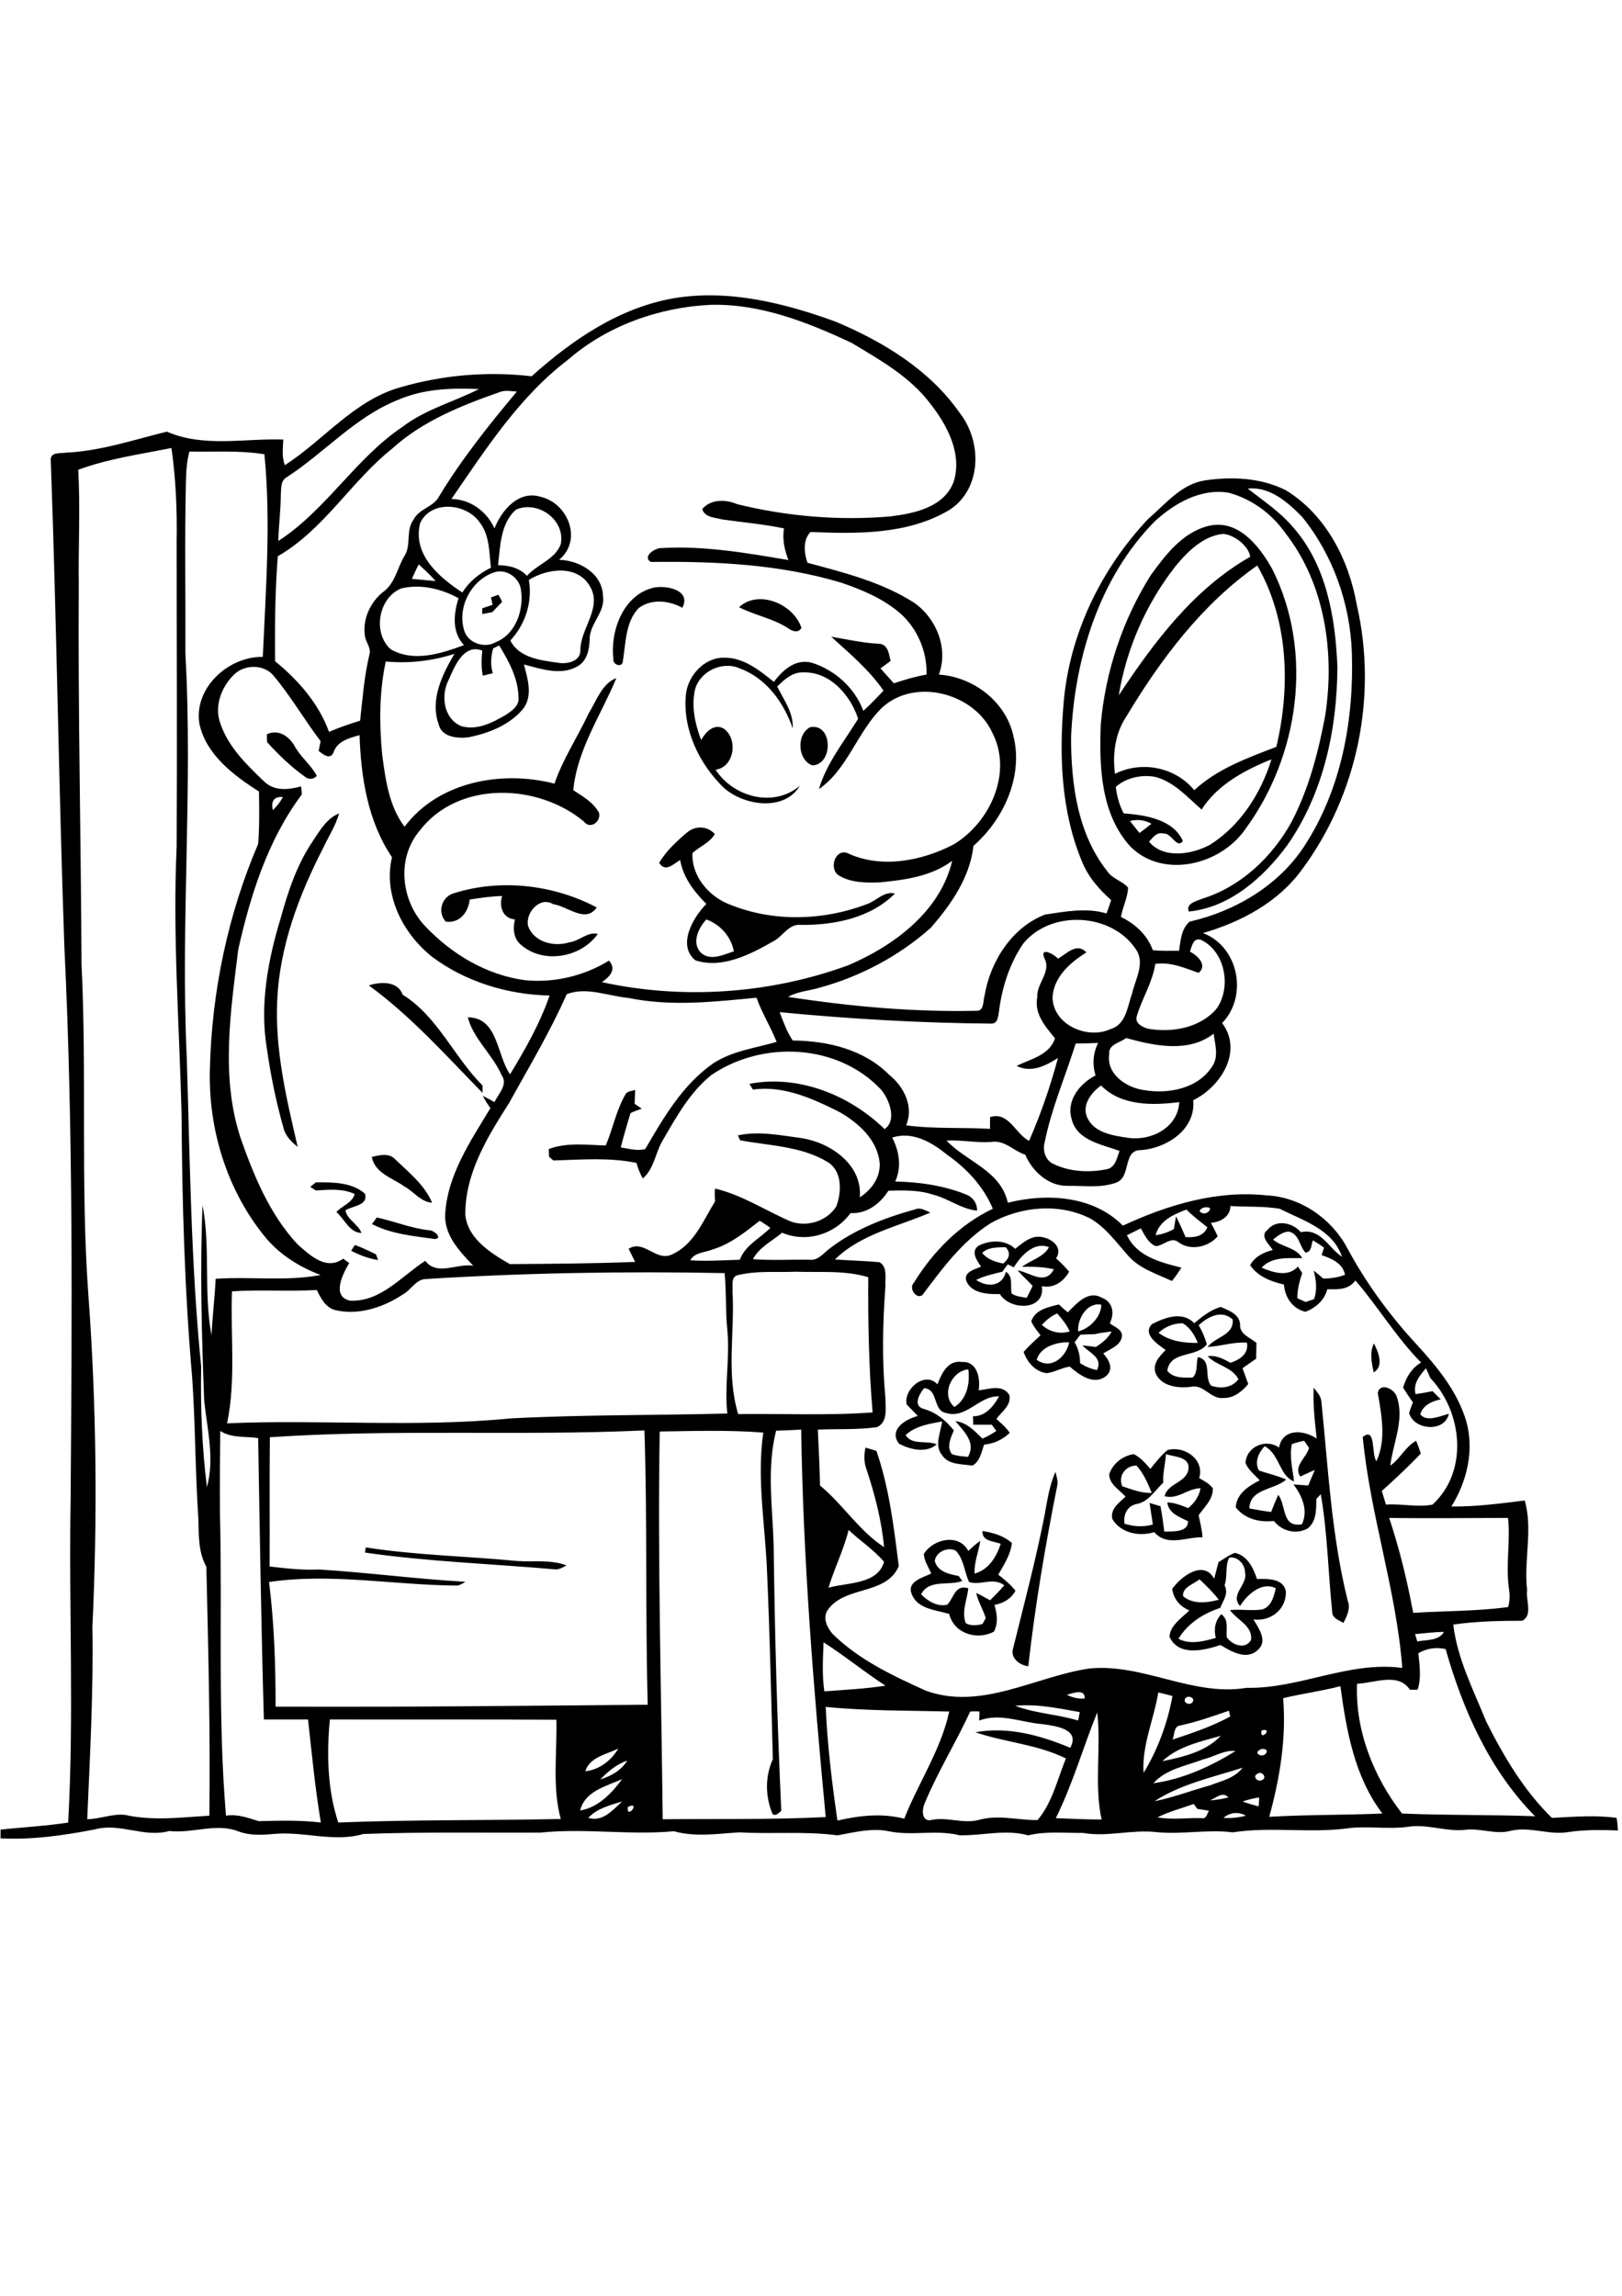 <?xml version="1.0" encoding="utf-8"?>
<!-- Generator: Adobe Illustrator 21.0.2, SVG Export Plug-In . SVG Version: 6.00 Build 0)  -->
<svg version="1.2" baseProfile="tiny" id="Layer_1" xmlns="http://www.w3.org/2000/svg" xmlns:xlink="http://www.w3.org/1999/xlink"
	 x="0px" y="0px" viewBox="0 0 595 842" overflow="scroll" xml:space="preserve">
<path d="M434,585.4c3.6,3.1,8.9,2.4,13.1,1.3c-2.1-2.7-4.6-5.2-7.1-7.5C437.9,581,433.6,582.1,434,585.4 M450.9,571.3
	c-1.6,3.1-0.5,6.8-1.7,10.1c1.6,3-0.5,5.6-1.6,8.3c-6.2,2-11.9,5.7-15.3,11.3c4.2,2.3,9.4,0.9,13.7-0.3c-0.8-3.1-0.3-6.3,2-8.7
	c2.9,2.1,1.7,5.4,2,8.4c1.9,2.9,6.8,4.7,8.9,1.1c0.8-5.2-5.1-7.3-7.7-11c3.9-0.4,7.7,0.3,11.6-0.2c3.5-0.8,4.5-4.8,5.2-7.8
	c-5-2.6-10.5,2.2-13.1,6.5c-3.9-4.3,3-7.8,1.8-12.4C456.7,573.7,453.9,570.6,450.9,571.3 M447,572.9c2-1.2,3.8-2.6,6-3.4
	c4.6,1,6.8,5.6,8.1,9.6c3.8-0.1,9.8-0.3,10.6,4.6c0.2,6.5-5.6,11.1-11.9,10.2c1.9,3.2,5.3,7.9,1.7,11.1c-4.1,4.1-9.8,0.7-13.8-1.7
	c-6.1,2-15.3,4.3-18.7-3c0.2-4.2,4.5-6.9,7.3-9.7c-3.5-1.4-5.8-4.2-6.3-7.9c3.3-4.6,11.5-10.8,15.4-3.7
	C445.9,577.1,446.4,575,447,572.9 M134.2,567.5c18.4,2.9,37.1,3.2,55.7,5c6,0.4,12.1-0.6,17.9,1.6c-1.5,0.8-3,1.8-4.8,1.4
	c-23.1-2-46.2-2.8-69.1-6.1C133.9,568.9,134.1,568,134.2,567.5 M342.9,572.5c1.1,4,5.3,4.8,8.8,5.5c0.3,0.5,1,1.4,1.3,1.8
	c-4.9,1.9-12.2-0.8-15.1,4.9c2.4,2.5,6,4.7,9.6,3.8c2.5-2.6,2.8-7.5,7.7-6c-0.4,4.2-2.6,8.6-0.9,12.8c1.9,1.1,4.1,0.8,6.1,0.3
	c0.3-0.5,0.9-1.6,1.2-2.2c-1-3.2-2.8-6-3.5-9.2c1.7,0.8,3.4,1.8,5.1,2.7c1.8-1.8,3.6-3.6,5.2-5.5c-4.1-3.1-8.8,0.2-12.9-1.2
	c-1.8-3.8-1.9-8.4-4.9-11.5C347.7,567.2,343.3,569.1,342.9,572.5 M360.4,561.5c3.9,0.6,7.8,1.7,10.8,4.4c-0.5,4.3-2.9,7.9-5,11.6
	c2.3,1.8,4.5,3.6,6.3,5.9c-1.6,3-4.5,4.6-7.7,5.2c1,3.3,1.4,6.7-0.2,9.8c-6.2,3.3-14.7,0.7-16.4-6.5c-5.1-1.5-12-1.8-13.9-7.7
	c-1.4-4.3,4.4-5.7,7.3-7.1c-1-2.4-2.6-4.6-2.7-7.2c3.4-5.5,12.8-7.7,16.3-1.1c1.4-1.3,2.8-2.6,4.4-3.7c-0.6,4-2.3,7.9-2.1,12
	c5.2-1.4,8-6.1,9.6-10.9C364.5,565.1,360.2,565.4,360.4,561.5 M387.2,539.8c0.3,1.5,0.9,3.1,0.7,4.7c-4.4,22-8.2,44.3-10.7,66.6
	c-3.3-0.4-6.8-3.2-5.5-6.8c4-16.2,8.3-32.3,11.5-48.7C384.2,550.3,384.9,544.8,387.2,539.8 M411.7,545.1c3.5,1.1,7,2.6,10.8,2.4
	c-1.5-3.6-3-7.2-5.6-10C412.9,537.4,410,541.4,411.7,545.1 M427.7,533.3c-0.2,3.5-1.2,6.9-1,10.5c-3.1,2.8-5.3,7-9.8,7.8
	c-3.4,0.7-4.9,3.9-4.4,7.2c3.4,1.1,7,1.3,10.4,0.3c-0.4-2.6-0.8-5.3-1.2-7.9c1.3,0.4,2.7,0.8,4,1.2c0.6,3.1,1,6.2,1.4,9.3
	c3-0.1,8.8,0.4,8.7-3.8c-3.1-1.6-7.1-2.8-7.6-6.9c2.7,0.1,5.2,1.1,7.7,2.1c2.2-1.9,4-4.3,4.5-7.3c-4.7,0-8.4,4.3-13.2,2.9
	c1.2-4.9,8.3-4.9,8.8-10.2C436.3,534.2,430.7,534.3,427.7,533.3 M428.3,531.8c6.1-1.7,13.7,3.4,11.6,10.3c1.8,1,3.7,2,5,3.7
	c0.2,4-3.1,6.9-5.2,9.9c0.5,2.7,1.3,5.4,1.4,8.1c-6-0.2-12.9,3.6-17.7-1.9c-5.4,1.7-12.2,0.4-15.3-4.7c-1.1-3.6,2.5-6.2,4.8-8.3
	c-2.2-2.5-6.1-4.6-6-8.3c1.4-3.9,4.9-6.7,9-7.3c2.5,1.2,4.3,3.4,6.1,5.4C423.9,536.3,425.9,533.8,428.3,531.8 M473.9,529.6
	c-1,4.6,0.3,9.2,0.8,13.7c-5.4-2-5.3-10.1-10.8-12.9c-2.2,2.4-3.8,5.7-2.1,8.9c3.3,1.1,6.8,1.9,10,3.3c-4.2,3.9-13.3,3.2-13.5,10.6
	c2.7,0.5,5.3,1,8,1.3c0.8-2.1,1.7-4.3,2.6-6.3c3,3.9,1.2,12.2,8.7,10.8c2.4-5.2,0-10.4-3.1-14.6c1.8,0.1,3.6,0.3,5.4,0.4
	c0.8-1.9,1.6-3.8,2.4-5.7c-1.8,0.8-3.6,1.6-5.3,2.4c-2.7-3.8,2.3-6.9,3.2-10.5c-0.4-0.6-1.3-1.9-1.8-2.6
	C476.9,528.7,475.4,529.1,473.9,529.6 M481.9,508.9c1.1,1.5,2.5,2.9,2.8,4.8c2.5,24.5,3.7,49.4,9.7,73.4c1.1,2.8-0.3,5.6-1.6,8.1
	c-1.6-1-4.1-1.7-4.1-4c-1.5-14.4-1.7-28.9-4.2-43.2c-0.4,0.4-1.2,1.3-1.6,1.7c-0.1,3.8,0.1,8.4-3.3,10.9c-4.3,2.3-9.4,0.9-12.3-2.8
	c-5.2,0.6-10.7-0.7-14-5c0.3-5,4.7-7.8,8.8-9.9c-1.8-2-4.1-3.7-5.2-6.3c0.2-6,7.5-9.2,12.3-5.7c1.3-7.1,9-6.6,13.8-3.3
	C482.3,521.2,481.6,515.1,481.9,508.9 M339,509.1c-1.8,2.1-4.2,6.5-0.2,7.6c4.7,1.3,8.2,4.3,11.1,7.9c-1.1,2.6-2.8,6.1-0.7,8.7
	c1.9,0.7,3.9,0.8,5.9,1c3-5.3-1.5-9.3-4.6-13.1c4.2,0.5,7,3.6,9.9,6.4c1.8-0.7,3.5-1.8,5.1-2.8c-0.4-0.6-1.3-1.7-1.7-2.3
	c-2.3,0-4.6,0-6.8,0c0-1,0-2.1-0.1-3.1c4.6,0.1,7.6-3.7,9.6-7.3c-7.4-0.3-11.9,8.4-19.5,6.1C342.1,517.3,344.3,509.5,339,509.1
	 M350.1,516c4.6-2.8,5.8-8.8,5.1-13.8C349,502.8,345,511.6,350.1,516 M343.9,507.7c1.5-4,3.8-9,9-8.2c5.6-0.3,6.8,6,6.1,10.4
	c3.7-0.4,8.9-2.4,11.3,1.8c0.7,3.8-2.9,6-4.8,8.7c1.8,1.6,3.6,3.1,4.9,5.1c-2.6,2.5-5.9,4-9.4,4.3c-1,2.8-1.5,6.2-4.3,7.7
	c-3.8-0.6-8.7-0.2-11.1-3.8c-3-3.6-0.5-8.4,0-12.4c-4.7,0.9-9.7,1.6-13.4,5c2.4,3.9,7.7,1.8,11.4,3.4c-3.8,3.4-9.7,1.9-13.8-0.2
	c-4-5.2,2.5-9.1,6.9-10.2c-1.4-1.4-2.7-2.8-4.1-4.2C331.3,509.5,339.3,502.7,343.9,507.7 M504,492.7c1.6,3.1,3.8,8.4-0.1,10.6
	C503.2,499.8,502.3,496.1,504,492.7 M425,488.8c4.1,3.1,9.4,3.8,14.4,3.7c-1.2-2.8-2.8-5.7-5.6-7.2
	C430.5,485.3,427.3,486.6,425,488.8 M439.7,486c1.3,2.2,2.3,4.5,3,7c-3.8,5.1-13.4,2.2-14.5,9.7c2.1,2.8,6.1,2.6,9.3,2.5
	c2-1.9,1.2-5,1.9-7.5c5.4,1.1,2.1,7.4,4.9,10.5c3.5,1.2,7.7,0.8,10-2.4c-2.4-4.5-7.9-4.9-11.3-8.4c3.1-0.5,5.8,1,8.4,2.4
	c3.3-1.1,6.8-3.3,6-7.4c-4.9-0.3-9.5,1.3-14.4,1.6c2.8-3.8,9.7-4.2,9.2-10.1C448,480.2,443.2,482.9,439.7,486 M438.1,485.3
	c2.9-2.5,6-4.9,9.7-6c2.9,1.3,6.8,2.6,7.1,6.3c-0.3,3.8,3.7,4.9,6,6.9c0,1.9-0.1,3.8-0.1,5.8c-1.7,1.2-3.4,2.3-5,3.5
	c0.7,1.9,1.4,3.8,2.1,5.8c-2.3,2.7-5.3,5.2-9.1,5.1c-4.6,0.6-7.3-5.2-11.9-4.1c-4.7,0.6-10.9-0.1-13-5c-1.2-3.6,1.5-6.2,3.7-8.5
	c-2.8-2-8.7-5.8-5-9.5C427.5,483.1,433.8,480.8,438.1,485.3 M390.3,492.3c-4,0.4-8.8,2.1-10,6.4c5.3,3.8,10.8-1,11.9-6.4
	C391.7,492.3,390.8,492.3,390.3,492.3 M401.6,489.3c-1.8,0-3.6,0.1-5.3,0.2c-0.7,0.9-1.4,1.9-2.1,2.8c1.4,2.3,2,4.9,2,7.6
	c1.9,1.3,4,2.1,6.2,2.6c2.3-4.7-2.9-6.3-5.3-9.1c1.6,0.2,3.3,0.4,4.9,0.6c2.3-1.5,4.5-3.2,5.8-5.7
	C405.7,488.6,403.6,488.8,401.6,489.3 M382.2,485.9c2.8,2.6,6.6,3.5,10.2,2.4c-1.1-2.5-2.8-4.6-4.6-6.6
	C385.7,482.6,383.8,484.1,382.2,485.9 M395.5,488.3c4.3-1.1,8.4-5.3,8.5-9.8C398.8,477.4,395.1,483.8,395.5,488.3 M391.7,481.3
	c3.3-3.3,7.5-8.3,12.6-5.3c4,1.5,4.6,5.8,2.8,9.3c1.6,1.3,4.3,2.1,4.5,4.4c-0.2,3.8-4.3,4.9-6.9,6.7c2.1,2.2,4,5.7,1.1,8.2
	c-4.5,3.7-9.9-0.4-13.4-3.4c-2.9,0.4-5.6,2.1-8.5,2.4c-4.2-0.6-7.1-4-8.4-7.8c1.9-2.2,4.1-4.1,6.2-6.1c-1.2-1.6-2.6-3.2-3.4-5.1
	c1.4-4.3,6.2-5.2,10.1-6.2C389.5,479.4,390.6,480.4,391.7,481.3 M130.2,456.6c2.6,0.9,5.2,2.2,7.7,3.4c0.2,0.5,0.6,1.6,0.8,2.1
	c-3.5-0.5-6.8-1.8-9.9-3.4C129.2,458.2,129.8,457.1,130.2,456.6 M360.3,459.5c1.9,2.4,4.8,3.3,7.7,3.9c2.1-1.7,3-3.8,0.9-6
	C365.9,457.5,362.6,457.3,360.3,459.5 M371.9,464.8c-0.5-0.3-1.6-0.8-2.2-1.1c-0.7,0.9-1.4,1.8-2,2.7c-3.3,0.8-6.6,1.5-9.6,3
	c4,2.8,9.6,2.5,10.9-3c2.8,1.8,1.5,5.3,2.1,8c1.6,1.1,3.6,1.2,5.5,1.6c0.8-1.5,1.5-2.9,2.2-4.4c-1.8-2-3.8-3.7-5.5-5.7
	c4.7,0.8,10,5.7,13.3-0.4c-3.8-0.9-7.8-1-11.7-0.9c3.2-2.5,7.8-3.4,9.9-7.2C379.4,455.2,374.5,460.5,371.9,464.8 M372.4,458
	c2.3-1.8,4.6-3.9,7.6-4.4c4.2-0.5,10.5,3.1,7.4,7.9c1.7,1.5,3.3,3.1,4.8,4.9c-2.1,3.6-5.6,6.2-10,5.3c1.3,9.1-11.7,9-15.4,2.9
	c-4.4,0.1-10.6-0.2-12.4-5c-0.8-3.3,3.3-4,5.5-5.1c-1.6-2.2-4-5.7-0.8-7.7C363.3,454.7,368.9,454.6,372.4,458 M138.2,446.5
	c6.5,1.4,12.7,4,19.3,4.7c1.6-0.1,5.1,3,2,3.2c-7.8-1.1-16-1.8-23.1-5.5C137,448.3,137.8,447.1,138.2,446.5 M113.8,435.3
	c0.7-0.6,1.4-1.1,2.1-1.7c6.1,0,13.1-0.1,18,4.2c1.2,4.4-4.6,4.4-7.2,6.1c0.7,3.5,4.7,5,5.9,8.3c-4.5-0.2-6.2-5.1-9.2-7.7
	c2.1-2.3,5.9-3.4,6.7-6.6c-4.4-2.1-9.5-1.6-14.2-1.3C115.4,436.3,114.3,435.6,113.8,435.3 M136.4,424.3c2.9-0.7,6.4-1.6,8.7,1
	c5,4.8,10.7,9.3,13.4,15.8c-4.2-0.3-6.7-4.1-10.2-6C144,432,137.5,430.3,136.4,424.3 M135.3,361.4c4.2-1.4,10.6-1.7,12.4,3.4
	c12.7,7.8,18.9,22.9,29.3,33.3c0,0.7,0,2,0,2.7C163.6,387.1,150.8,372.7,135.3,361.4 M166.8,327.5c17.1-5.3,36.4-3,52.1,5.3
	c-4.1,6-10.7-0.5-16-1.2c-4.8-3-10.2,3.1-9.2,7.9c2,6,9.5,7.9,15.1,6.1c3.7-0.4,6.7-4,10.5-3.1c-6.1,8.7-20,11.2-28.2,4
	c-2.8-2.3-3-6.1-2.2-9.3c-4.5-0.4-5.9-4.7-4.7-8.6c-4,0.1-8,0.7-11.9,1.3c-0.5,4.7-3.7,8.8-8.8,8.1
	C160.2,334.3,162.2,328.6,166.8,327.5 M259.1,337.2c-2.9,3.2-5.5,8.5-2,12.2c3.5,3.2,8.3,0.7,12.1-0.5
	C268.2,343.5,264.2,339,259.1,337.2 M252.3,305.1c3-2.4,7.4-2.1,9.9,0.8c-1.9,3.3-5.6,4.5-8.2,7c-0.3,8.8,6.4,16.3,14.4,19.1
	c15.8,6.2,33.8,5.6,49.6-0.4c3.5-1.2,6.3-4.9,10.3-3.9c-9,9-22.2,11.6-34.5,11.5c-4.5-0.5-6.6,4.2-10.1,6c-8.4,4.8-18.8,10.2-28.6,7
	c-6.8-5.5-0.9-15.7,4-20.7c-4.5-4.5-8.5-9.7-9.6-16.1c-2.5,1.5-5.5,4.7-7.7,1C244.4,312.1,248.3,308.4,252.3,305.1 M114.8,308.4
	c2.6-3.9,5.1-8.3,9.6-10.1c-1.3,4.6-3.9,8.5-5.9,12.8c-8.9,17.3-15.9,36-16.8,55.6c-0.9,18.3,3.4,36.3,7.5,53.9
	c-2.3-1.8-4.5-4-5.2-6.9c-2.7-9.5-4.7-19.3-6.1-29.1c-2.7-16.1,0.4-32.6,5.1-48C105.7,326.8,109,316.9,114.8,308.4 M97.9,269.3
	c4.1-2,8,0.6,10.1,4.2c2.2,4.1,6,6.9,8.2,11c-1.1,1.4-3.1,1.5-4.4,0.3c-5.1-3.6-9.6-8-13.8-12.6C97.9,271.5,97.9,270,97.9,269.3
	 M297.2,266.7c8.3-1.6,8.6,13.7,0.8,14C292.5,278.7,292.1,269.3,297.2,266.7 M271.1,222.7c7.2-6.7,20.1-1.1,22.9,7.6
	c-1.2,2-3.4,1.2-4.9,0.1C283.6,226.8,277,225.7,271.1,222.7 M180.1,219.1c0.7-0.2,2-0.7,2.7-1c0.4,0.6,1.1,1.9,1.4,2.6
	c-1.2,1.3-2.4,2.5-3.6,3.8c-1.2,0.2-2.5,0.5-3.7,0.7c0-0.5,0-1.6,0-2.1c1.3-0.4,2.5-0.9,3.8-1.3C180.5,220.9,180.3,220,180.1,219.1
	 M225,241.6c-1.2-10.3,3.7-23.6,14.9-26.1c4.6-0.9,13.8,0.9,10.4,7.4c-4.9-2.7-11.3-3.4-16,0.1c-4.9,5.1-4.7,12.7-5.8,19.3
	C228.5,245.1,224.6,243.9,225,241.6 M414.5,301.1c1.2,1.5,2.3,2.9,3.5,4.4c1.5-1.1,2.9-2.2,4.4-3.4
	C419.9,300.7,417.2,300.4,414.5,301.1 M440.8,296.9c-5.2-4.5-10.1-10.2-17.1-12c-4.9-0.9-10.6,0.3-14.4,3.7c0.4,3.3,1.3,6.7,2.9,9.7
	c7.8,0.6,18.1,2.1,21.7,10.1c-2.1,3.2-4.2-3.1-7.1-2.7c-2.5-0.7-3.9,1.5-5.3,3c5.4,6.4,15.7,4.7,22.4,1.1
	c11.1-7,18.7-18.9,22.5-31.3C456.8,282.3,446.4,287.9,440.8,296.9 M413.1,262.9c-4.1,6.2-5,13.7-4.1,20.9c9.8-4.9,22.1-2.5,29.1,6
	c8.5-7.9,19.5-11.8,30.1-15.9c5.2-21.9,4.5-46.5-7-66.5C440.9,221.6,425.7,241.9,413.1,262.9 M431.1,207.8
	c-10.7,13.7-17.9,30.1-20.7,47.2c12.9-19.5,27.5-39,48.2-50.8c-0.4-3.7-5.6-8.1-10-8.4C441.3,196.6,435.6,202.3,431.1,207.8
	 M443.2,192.9c11-2.7,18.8,7.4,23.5,15.8c15.3,30.4,9.9,68.7-10.1,95.7c-9.1,12.8-29.8,18-41.8,6.2c-11.1-12-11.6-29.6-11-45
	c1.7-19.3,8-38.2,18.3-54.6C427.6,203.4,433.8,195.3,443.2,192.9 M237.1,665.8C237.7,666.4,237.7,666.4,237.1,665.8 M448.8,666.7
	c2.8,0.2,5.5-0.1,8.2-0.8C454.3,664.3,451.1,664.7,448.8,666.7 M230.3,662.7C229.7,667.7,235.4,660.3,230.3,662.7 M424.6,666.5
	c5.4,1,10.9,0.1,16.4,0.3c1.6,0.3,1.8-1.8,2.5-2.7c-1.4-0.3-2.9-0.5-4.3-0.7c-0.3-0.5-1-1.4-1.3-1.8
	C433.4,663.2,428.8,664.4,424.6,666.5 M215.8,666.7c5.3,1.6,9-2.9,12.4-6C223.9,662,219,663.2,215.8,666.7 M455.8,660.7
	c1.9,0.7,3.9,1.2,5.9,1.8c0.1-0.8,0.2-2.5,0.2-3.3C459.9,659.5,457.8,660,455.8,660.7 M443.8,660.3c2.3-0.2,4.6-0.5,6.8-1.1
	C448.5,656.8,446,659.5,443.8,660.3 M212.8,664c6.6-1.1,11.6-6.3,15.4-11.5C222.4,655.1,214.6,656.8,212.8,664 M461.3,650.5
	c-2.1,1,0.1,3.3,1.7,2.3C465,651.9,462.8,649.3,461.3,650.5 M423.5,660.6c7-1.4,13.7-4,20.6-5.9c4.1-1.6,8.9-2.6,11.7-6.4
	C444.9,651.8,433.1,654.3,423.5,660.6 M220.2,652.6c3.9-1.2,7.7-3.3,9.9-6.9C226.2,647,223,649.7,220.2,652.6 M462.2,641.7
	c-2.7,1.4,1.1,3.1,2.2,1.3C465.6,641.6,463.1,641,462.2,641.7 M441.5,645.2c-6.3,2.4-13.8,3.6-18.4,8.8c10.8-1.5,20.9-6.1,30.1-11.8
	C449.1,641.7,445.4,644.3,441.5,645.2 M214.7,649.6c5.1-0.5,9.6-4,12.1-8.3C222.5,643.4,216.3,644.4,214.7,649.6 M426.4,645.9
	c7.5-1.5,16-3.5,21.4-9.3C440.4,638.7,432.1,640.5,426.4,645.9 M462.8,634.6C461.8,639.1,467.5,633.5,462.8,634.6 M121,630.6
	c-1.2,12.5-0.9,25.9,3.1,37.8c27.2-1.1,54.5-0.7,81.6-1.3c-3.2-11.8-1.3-24.3-1.6-36.4C176.4,630.5,148.7,630.7,121,630.6
	 M387.3,666.8c5.6,0.2,11.2,0.5,16.8,0.5c-2.8-12.9-0.1-26.3-1.6-39.3C397.3,640.9,393.5,654.3,387.3,666.8 M433,632.8
	c-2.5,0.2-2.1,3.5-2.9,5.2c7.2-2.4,14.5-4.8,21.2-8.5c-0.1-0.5-0.4-1.5-0.5-2.1C444.9,629.4,439.1,631.5,433,632.8 M355.9,627.7
	c-5.2,11.3-11.8,21.9-16.6,33.4c-1,2-1.5,6.4,1.7,6.5c6.2-1.6,12.4,1.6,18.6-0.3c7-1.8,14.1,0.3,21,0.2c5.4-6.3,7.3-15,10.4-22.6
	c-10.5-5.2-22.4-5.9-33.2-9.6c11.7-2.2,23.9,1.1,34.8,5.7c3.8-7-5.5-8-10.3-8.7c-7.7-0.6-15.5-4.2-23.1-1.3c0-0.8,0.1-2.5,0.1-3.3
	C358.4,627.6,356.7,627.6,355.9,627.7 M372.4,625.6c7.4,2.8,15.5,3.1,23.1,5.4c0.2-0.8,0.4-2.3,0.6-3.1
	C388.2,626.5,380.3,624.8,372.4,625.6 M302.9,626c0.6,14,2.3,27.9,4.3,41.7c8.1-1.9,16.4-2.8,24.5-0.7c5.2-13.2,13.5-25.3,16.5-39.3
	C333.2,627.3,318,627.5,302.9,626 M434.9,622.8c-1.3,1.5,1.5,2.9,2.5,1.5C438.7,622.8,435.8,621.5,434.9,622.8 M424.9,620.7
	c-1.6,9.8-6.1,19.5-5.4,29.5c5.2-8.5,8.8-18.3,10.6-28.2C428.3,621.5,426.6,621.1,424.9,620.7 M391.3,621.6c2.1,0.9,4.3,1.6,6.6,1.3
	C398.1,619.1,393.3,621,391.3,621.6 M470.7,622.8c1.2,14.7-1.2,29.3-5.1,43.5c13.8-0.8,27.7-0.6,41.5-1.2
	c-10.2-13.4-13.2-30.4-15.4-46.7C484.8,620.2,477.7,621.1,470.7,622.8 M520.3,606.3c0.4,4.4,1.2,9-0.3,13.4c-0.7,0-2.1,0-2.8,0
	c-4.3-6.5-13.1-2.4-19.4-2.2c-0.7,17.2,6.1,34.2,16.5,47.6c16.2,0.7,32.5,0.4,48.8,1c-16.6-16.8-26.4-38.8-32.8-61.3
	C526.9,604,523.4,604.5,520.3,606.3 M302.1,602.3c-0.2,6-0.6,12,0.3,18c7.5-0.6,15-0.9,22.4-2.1
	C317.1,613.2,309.9,607.3,302.1,602.3 M519.1,599.3c0.2,0.7,0.6,2,0.8,2.7c3.3-0.7,7.8-0.1,9.8-3.5
	C526.2,598.5,522.6,599,519.1,599.3 M311.3,561.1c-1.8,7.3-5.2,14-7.4,21.2c6.9-2,18-1.1,20.4-9.5
	C320.5,568.3,315.5,565.1,311.3,561.1 M509.6,556.7c3.8,11.4,6.6,23,8.8,34.8c11.6-0.7,23.3-0.6,34.8-2.1c0.7-2.2,0.7-4.6,0.3-6.9
	c-1.2-8.6,0.6-17.2-0.3-25.8C538.6,556.7,524.1,556.9,509.6,556.7 M242,525c-0.8,47.4,0.6,94.8,1.1,142.2
	c19.9-0.2,39.9,0.2,59.8-0.8c-4.5-47.3-8.3-94.6-9-142.1c-3.1,0.2-6.2,0.3-9.2,0.4c-3.5,13.7-1.3,28-0.9,41.9
	c0.4,32.5,1.3,65.1,2.8,97.5c-0.9,0.7-1.9,2.1-3.2,1.2c-2.7-6.4-2.8-13.8,0.1-20.1c-0.6-22.7-1.1-45.5-2.1-68.2
	c-0.6-17.2-3.9-34.4-1.4-51.6C267.6,524.4,254.6,524.8,242,525 M99,527.1c-0.2,15.8,0,31.6-0.1,47.4c6,0.7,12,1.4,18,1.1
	c18,1.1,35.8,3.5,53.8,4.5c-0.8,0.6-1.8,1.1-2.8,1.4c-23-0.1-46.3-4.7-69.2-1.3c1.9,15.2,2.4,30.4,2.4,45.7
	c45.5,0.2,91-0.3,136.5-0.7c-0.9-33.5-0.1-67.1-1.2-100.6C190.6,526.7,144.7,524,99,527.1 M80.8,524.8c-0.1,10.3-0.2,20.5-0.1,30.8
	c0.9,36.8-0.9,73.6,2.2,110.3c4.2-0.7,8.1,0.8,12,2c7.6-0.2,15.3-0.4,22.8,0.5c-2.1-12.5-3.3-25.1-4.7-37.8c-5.4,0-10.8,0-16.2,0
	c-1-34.4-1.5-68.8-2.1-103.2C90,526.7,85,527.5,80.8,524.8 M270.1,467.8c-2,1.1-1.2,3.8-1.4,5.7c0.9,15-2.4,30.4,2.1,45.1
	c16.4-0.2,32.9,0.6,49.3-0.6c-1.4-16.5-1.7-33-1.6-49.6c-8.6-2.6-17.8-1.7-26.6-2C284.7,466.7,277.2,465.9,270.1,467.8 M155.9,469.1
	c-3.4,0.3-5.1,3.9-7.9,5.5c-7.2,4.8-16.3,7.9-24.9,5.9c-3.7-0.9-5.4-4.4-6.9-7.4c-10.4,0.6-20.8-0.2-31.1,0.5
	c-0.6,16.1,1.5,32.5-1.8,48.4c34.6-1.5,69.3,1.6,103.9-1.8c26.5-1.4,53.1-1.1,79.6-1.8c-1.1-10.2,1-20.5,0-30.7
	c-0.7-6.9-0.3-13.9-1-20.8C229.1,466.2,192.4,466.8,155.9,469.1 M467,454.6c3.2,2.8,8.4,2.8,10.7,6.8c-5.1,0.1-11-0.7-14.9,3.5
	c4.1,1.8,9.8,3.6,13.3-0.4c0.5,0.8,1.1,1.6,1.6,2.4c-1,2.9-1.8,6-1.8,9.2c0.8,0.4,2.3,1.1,3.1,1.4c0.7-0.3,2.2-0.8,3-1
	c1.3-3.5,0.8-7.1-0.1-10.5c1.2,0.9,2.3,1.9,3.5,2.9c2.7,0,5.5-0.4,8-1.4c-0.9-4.3-4.9-5.9-8.6-7.2c0.3-0.9,0.6-1.8,0.9-2.7
	c-1.3-1-2.7-1.9-4.1-2.7c-0.7,1.6-0.3,4.2-2.7,4.5c-2.3-2.4-2.3-6.9-6.1-7.7C470.5,451.7,468.7,453.3,467,454.6 M261.5,458.2
	c-2.9,1.2-6.6,1-8.3,4c6.1,0.4,12.1,0,18.2-0.2c2-5.4,7.4-7.8,11.2-11.7c-1.3-0.9-2.6-1.8-3.9-2.6
	C273.4,451.8,268.1,456.2,261.5,458.2 M423.9,453c2.4-0.3,4.6-1.1,6.7-2.2c0.3-1.6,0.5-3.1,0.8-4.7c1.3,2.5,2.4,5.1,3.5,7.6
	c3.2,0.2,6.6-0.2,8-3.6c-2.6-2.1-5.3-4.1-7.7-6.5C430.6,445.4,425.4,447.5,423.9,453 M442.3,442.8c-1-0.2-3.4,1.4-1.4,2
	C442.8,445.9,445.7,442.4,442.3,442.8 M327.3,417.2c2.6,5.1,3.5,10.8,1.1,16.1c8.6,0.2,17.3,1.4,25.3,4.5c2.8,0.9,4.8,3.1,4.7,6.2
	c-5.8-0.6-10.4-4.4-15.9-5.8c-5.3-1.8-11-1.7-16.6-1.5c-3.1,4.8-7.9,8.5-13.9,8.2c-5.7,7.8-16.1,11-25.1,7.2
	c-3.7,3.1-8.4,5.3-10.7,9.7c6.9,0.5,13.8,0.1,20.7,0.2c3.1,0.4,5.1-2.3,7.3-4c9.3-7.2,20.4-11.4,31.6-14.5c1.9-0.8,3.7,0.5,5.5,1.2
	c-11.8,5.1-25.6,7.9-35,17.2c5.4,0.4,10.9,0.5,16.3,1c3.1,1.7,2,5.9,2.2,8.8c-1,13.6-1.3,27.3,0,40.9c0,3.6,1,9-3.1,10.8
	c-7.2,1-14.4,0.6-21.7,0.9c0.3,6.8,0.7,13.7,0.8,20.5c8.4,6.9,14.3,16.6,23.5,22.6c-0.9-9.8-3.4-19.4-6.5-28.7
	c-0.9-2.5-0.9-5.2-0.3-7.8c1.3,0.4,2.7,0.8,4,1.2c4.7,13.6,6.4,28,8.2,42.3c-4.7,10.8-19.8,7-26.1,16.1c-1.9,2.9-0.2,6.4,1.8,8.7
	c9.6,9.5,22,15.3,34.1,20.8c20.4,7.5,40.3-5.2,60.2-8.1c19.7-1.9,37.9,10.4,57.6,7.1c19.4,0.4,37.5-9.9,57.1-7.3
	c-2.2-28.7-11.8-56.1-14.5-84.7c4.9-3.9,3.1,6.2,5,8.9c3.7-7.8,1.9-17,0.5-25.1c0.9-4,6.2-1.4,7,1.5c2.9,8.4-1.4,16.9-2.4,25.2
	c3.7-2.5,5.5-7,9.5-9.1c0.6,1.5,1.2,3.1,1.7,4.7c-4.6,4.8-9.4,9.3-14.3,13.7c0.5,1.7,1,3.3,1.5,5c5.7-0.4,11.7,1.1,17.1,0
	c13.3-12.2,11-34-0.8-46.4c-0.5-1.2-1.1-2.4-1.6-3.6c-2.3,2.6-4.9,5.8-3.8,9.5c2.1-0.3,4.2-0.7,6.2-1.1c1,1,2,2,3,3
	c-3.2,0.7-6.5,2.1-7.5,5.5c2.4,3,7.3,0.6,10.5-0.2c-1.5,6.9-12.8,6.1-14.6-0.3c0.4-1.3,0.9-2.6,1.4-3.9c-1.3-1.8-2.5-3.6-3.6-5.4
	c1.1-3.8,3.2-7.2,6.6-9.2c-9.1-9.2-15.7-20.4-24.1-30.1c-2.5,3.5-6.5,3.3-10.3,3.2c-1,4-4.2,6.8-8,8.3c-4.7-1.1-7.6-5.3-7.9-10
	c-4.7-1.1-9.6-2.9-12.4-7.1c1.7-3.2,5-4.7,8.3-5.6c-1.4-2.1-4.9-5.1-2-7.3c3.2-4,9.2-2.8,12.3,0.8c7.3-1.6,10.1,5.8,15.1,9
	c-3.4-10-14.3-13.3-22.9-17.6c-5.9-1-12-0.6-18-1c-0.2,4-3.6,5.8-7.2,6.2c0.9,1.6,1.7,3.2,2.5,4.9c-3.4,4-10.1,5.5-14.5,2.1
	c-2.7-2.1-5.5,1.5-8.3,1.5c-2.8-1.2-4-4.1-5.4-6.5c-1.7,0.8-3.4,1.7-5.1,2.5c3.6,7.8,12.4,10,20,11.9c-1.1,1.7-2.2,3.3-3.5,4.9
	c-5.5-2.6-11.6-4.4-15.8-9c-4.4-4.9-8.3-10.5-14.1-13.9c-11.4-5.8-25.6-4.5-36.6,1.7c-10.4,6.6-17.8,16.7-25,26.3
	c-2.1,1.8-5.2-2.3-3.2-4.4c7-11.4,16.8-21.4,29-27.2c-3.4-8.2-9.7-14.9-16.9-19.9C341.7,418.8,334.6,414.8,327.3,417.2 M398.8,409.8
	c2.5,5.7,9.6,6.7,15.1,7.5c8.5,1.2,18.2-3.8,18.7-13.1c-9.8,1.2-21.2,1.5-28.7-6.1C400.3,400.7,396.8,405.2,398.8,409.8
	 M394.6,382.7c-3.8,12.1-8.9,23.8-11.4,36.3c-0.8,3,0.3,6.6,3.3,7.9c6,2.9,13.1,3.2,19.5,1.9c3.2-0.6,3.7-4.2,4.7-6.7
	c-6.5-2.4-15.7-3.8-17.6-11.7c-2-6.9,3-13,8.8-16c-1.3-4-0.9-8.2,0.9-11.9C400.1,382.6,397.4,382.7,394.6,382.7 M413.1,380.7
	c-2.2,1.7-6.6,2.3-6.2,5.9c-1.1,7.4,6.3,12.3,12.8,13.2c8.8,1.5,19.7-0.5,24.9-8.6c2.6-3.6,1.1-8.2,0.6-12.1
	C435.9,386.3,423.4,383.5,413.1,380.7 M207.9,364.6c-6.1,13.8-13.9,26.8-21.2,40c-7.9,12.4-16.2,25.8-16,41.1
	c1,8.7,9.4,13.9,16.3,17.9c15.3-0.1,30.6-0.2,46-0.8c-0.8-1.6-1.6-3.2-2.4-4.8c5.5-3.6,10.1,4.8,15.8,2.1
	c8.1-3.5,11.6-12.5,15.9-19.5c-0.1-1.6-0.2-3.1,0-4.7c9.8,2.3,18.4,8,27.6,12c6,2.3,13.5,0,16.9-5.5c2-5.4,2.2-13-3.3-16.3
	c-9.7-5.8-21.3-5.9-32-7.9c-0.2-0.4-0.6-1.3-0.8-1.8c7.7-1.7,15.7,0,23.4,1c10.6,1.7,22.3,9.7,21.3,21.7c4.3-2.7,7.5-7.2,7.3-12.4
	c-0.7-8.6-7.8-14.9-14.8-18.9c-9.8-4.9-20.5-9.8-31.7-8.2c-0.3-0.5-1-1.6-1.3-2.1c17.9-3.5,36.8,4.1,49.6,16.6
	c4.6-3.2,1.8-10.9-1.4-14.6c-15.9-16.8-43.5-18-62.2-5.2c-7.7,6.2-12.7,15.1-17.6,23.6c-2.9,4.6-3.2,10.6-7.5,14.3
	c-1-1.8-1.8-3.7-2.3-5.7c-10-2.1-20.3-1.2-30.5-0.9c-0.4-0.3-1.2-1-1.6-1.4c0-0.7-0.1-2.1-0.1-2.8c6.7-2.5,13.9-1.5,20.9-1.3
	c2.6-6.1,3.8-12.7,7.1-18.5c0.6-1.5,2.4-1.4,3.7-1.9c-0.1,1.7-0.1,3.4-0.2,5.1c0.6,0.4,1.9,1.3,2.6,1.8c-1.4,0.5-2.8,1-4.1,1.6
	c-1.3,4.2-2.5,8.4-3.6,12.6c3,0.5,6.1,1.4,9,0.6c6.7-11.5,13.7-23.6,24.9-31.4c7-4.6,15.4-5.6,23.3-7.9c-2.2-5.5-5.4-10.6-7.4-16.2
	c-15.5,1.5-31.4,3.3-46.9,0.1C223,365.3,215.2,361.8,207.9,364.6 M436.5,349c2.7,1.4,6.6,4.9,3.2,7.8c-5.1-1.8-10.3-4.1-15.9-3.3
	c-1,6.8-4.9,12.7-6.8,19.2c-0.8,2.6,2.1,4,4.2,4.6c8.8,1.5,19.1-0.3,25.1-7.4c5.5-7.8,3.2-20.9-5.7-25.2
	C437.7,343.7,437.2,347.1,436.5,349 M375.4,346c-5.1,7.4-7.9,16.3-9,25.3c-0.3,1.6-0.4,4.1-2.7,4.1c-25.9-0.2-51.9-1.7-77.7-4.2
	c1.4,3.6,2.6,7.2,4.8,10.4c12.8,0.1,26.2,3.3,35.4,12.6c5.4,4.3,9.1,11.7,6.2,18.5c10.2,1.4,20.5,0.7,30.8,1.3c-0.1-1.5,0-2.9,0-4.3
	c6.8-2.2,9.2,6.1,14.3,8.7c4.3-9.8,7.8-20,10.6-30.4c-4.5,2.9-9.9,5.6-15.2,2.9c5.2-2.5,12.2-4,14.1-10.1c-3.5-4.3-7.7-9-6.5-15.1
	c-0.3-5.1,5.3-9.3,2.6-14.3c-1.8-4.3,3.6-1.5,5,0.2c3.1-1.8,7-6.1,10.4-2.3c-5.9,3.7-11.9,8.9-12.4,16.4
	c0.1,10.1,12.8,15.7,21.3,11.7c5.7-1.6,6.2-8.4,7.9-13.1c1.2-5.3,5-11.3,1.2-16.4C407.6,334.8,385.6,333.6,375.4,346 M100.1,297.1
	c1.5-1.4,2.7-3,3.7-4.8C100.4,292,99.3,294.1,100.1,297.1 M86.3,247c-5,4.5-7.9,12-5.4,18.5c2.9,8.5,9.6,15,16,21.1
	c3.7,3.6,8.9,3.1,13.5,1.8c0.2,1,0.3,2,0.3,3c-12.4,16.5-18.8,36.8-23.3,56.8c-2.8,22.8-6.5,46.6,0.8,69c4.9,14,10.7,28.1,20.9,39.1
	c4.6,4.1,10.6,9.8,16.8,5.3c0.5,0.4,1.6,1.2,2.2,1.6c-2.3,3.9-6.6,12.2,0.2,13.8c11.3,0.6,19-9,27.7-14.6c4.3,5.7,11.7,0.8,17.6,1.8
	c-4.9-5.2-10.6-11-10.3-18.8c0.8-14.5,9.3-26.9,16.6-39c-1-1.4-2-2.9-2.8-4.5c1.4,0.7,2.9,1.5,4.3,2.3c1.4-3.1,5.1-6.4,2.6-9.9
	c-3.3-7.6-10.3-13.2-12.4-21.2c11.1,0,10.6,13.9,15.5,20.9c5.6-9.2,11-18.7,14.5-28.9c-15.3-0.3-30.8-5-43.1-14.2
	c-10.7-8.5-18-22.7-14.7-36.5c-8.9-13.2-11.4-29.3-11.9-44.8c-3.7,1.1-8.1,2.1-9.5,6.2c-1.1,3.1-3.9,0.9-5.5-0.4
	c0.2-1.2,0.5-2.4,0.7-3.6c-6.1-8-11.1-16.8-17.6-24.4C96.5,243.7,90.1,243.7,86.3,247 M180.9,237.8c-0.8,3-1.1,6.1-0.1,9.1
	c-1.2,0.3-2.4,0.6-3.7,0.9c-0.6-3-0.5-6.1-0.2-9.2c-6.8-2.6-10.1,5.7-12.3,10.7c-3,5.7-1.9,14.3,4.6,17c5.8,1.7,11.5-1.3,16.3-4.1
	c2.3-1.5,5.1-3.4,4.7-6.5c-0.1-6.9-3.6-13.3-7.1-19C182.6,237,181.5,237.5,180.9,237.8 M147.2,215.8c-8.4,3.4-10.6,16.3-3.9,22.3
	c8.4,4.9,18.5,1.6,26.9-1.5c-4.5-4.8-3.8-11.4-2-17.2C161.9,215.9,154.3,214.1,147.2,215.8 M194,212.7c1.4,8.1-1.3,16.3-6.8,22.2
	c3.3,6.5,11.4,7.3,17.8,8.2c3.2,0.5,7.9-0.6,7.9-4.5c-0.1-8,8.1-15.6,3.6-23.4C212,207,200.8,208.4,194,212.7 M181.3,209.9
	c-8.4,2.8-13.7,12.8-11,21.4c1.4,4.6,7.5,6.6,11.6,4.2c7.5-3,10.5-12.3,9.1-19.8C190.1,211.5,185.4,208.5,181.3,209.9 M151.1,212.3
	c2.9,0.3,5.8,0.5,8.7,0.8c-1.9-2.2-4.1-4.2-6.2-6.1C152.7,208.7,151.9,210.5,151.1,212.3 M189.3,186.9c-5.7,4.9-5.8,13.5-6.6,20.4
	c3.9,0,7.8,0.9,10.6,3.9c3.8-4.3,10.3-6,12.4-11.6C207.5,190.6,197.2,183.4,189.3,186.9 M154.1,191.9c-2.8,11.6,7,19.8,15.5,25.4
	c2.5-4,6.2-7,10.5-9.1c-0.7-5.6-0.4-11.9-4.2-16.7C171,184.5,158,183.3,154.1,191.9 M457.7,179.2c5.7,4.4,11.8,8.5,16.5,14
	c12.4,13.9,15.7,33.4,16.4,51.4c-0.1,22.8-5.1,46.4-18.4,65.4c-8.7,11.8-21,22.8-36.1,24.3c-1.2-3,2.8-3.8,4.9-4.7
	c14.2-4.4,25.7-15.3,32.8-28.2c6.3-12.1,9.8-25.5,12.3-38.8c3.6-23.2,0-48.7-14.9-67.5c-4.9-6.9-12.3-12.2-20.5-14.4
	c-10.2-1.7-19.9,3.9-27.1,10.5c-20.5,20.8-29.5,50.6-30.7,79.2c0,17.2,2.4,35.6,13.5,49.4c1.9,2.6,5.3,3.3,7.4,5.7
	c-0.1,3.8-2,7.1-2.6,10.8c5.2,2.5,9.7,6.6,11.7,12.2c3.2,0.3,6.4,0.2,9.6,0.2c0.6-3.7,0.8-8.1,3.9-10.7
	c16.7-3.8,32.8-13.3,42.2-27.9c13.5-20.8,18.1-46.2,17.3-70.7c-0.6-18-6.9-35.8-18.2-49.8C472.5,184.3,465.8,178.3,457.7,179.2
	 M69.5,165.6c-1,3.6-1.2,7.3-1.3,11c-0.5,21-0.1,42-0.2,63.1c2.8,49.3-1.8,98.6,0.5,147.9c1.2,37.9,1.5,75.8,5.3,113.6
	c-0.3,14.8,0.3,29.5,2.1,44.2c2.9-10.5,0.1-21.2-1-31.7c-0.9-23.9-1.6-47.8-0.6-71.7c3,15.7,0.3,32,3.3,47.7
	c0.3-6.9,1.2-13.8,1.5-20.7c12.8-0.9,25.8,1,38.5-1.4c-7.6-2.9-14.6-7.2-19.9-13.4c-14.4-17.3-21.4-40.1-20.7-62.4
	c0.7-28.2,6.6-56.4,17.7-82.3c0.5-6.4,0.4-12.8,0.3-19.2c-9.2-5.9-19.2-13.3-21.8-24.6c-2.4-13.2,10.5-25,23.2-24.8
	c1.1-24.7,3-49.6,0.6-74.3C87.8,165.1,78.6,165.8,69.5,165.6 M28.7,172.3c0.8,14.1,0,28.2,0.2,42.3c-0.3,46.3,0.8,92.7,1,139
	c2,40.3-0.4,80.8,2.5,121.1c3,40.5,3.4,81.3,1.5,121.9c0.4,23.6-0.9,47.1-1.9,70.6c4.7-0.1,9.2-2.1,13.9-1.6
	c10.2,2.3,20.6,0.9,30.9,0.3c0.4-30.4-0.4-60.9-1.1-91.3c-2.9-5.2-2.8-11.3-2.9-17.1c-1.2-17.4-1.1-34.8-2.3-52.2
	c-2.8-32.2-3.7-64.5-3.9-96.8c-0.8-32.7-3.3-65.3-1.8-98c0.2-37.3,0-74.7,0-112c0.2-11.4-0.3-22.9-1.9-34.2
	C51.5,166.6,39.7,168.2,28.7,172.3 M183.3,143.8c-14,4.9-28.3,10.6-39.4,20.7c-15.1,12-25,29.7-42,39.5c-1,12.8-1.1,25.7-1,38.5
	c8.5,6.9,16,15.5,19.8,25.9c3.7-1.6,7.6-2.9,11.4-4.1c0.9-8.1,1.5-16.2,3.4-24.2c0.8-2.6-1.6-4.8-1.7-7.4
	c-0.7-5.9,2.1-11.8,6.6-15.5c4.5-3.1,5.3-8.8,7.9-13.2c2.7-4,0.4-9.4,3.4-13.4c2-4.1,7.4-4.6,9.4-8.6c8.3-13.7,18.3-26.2,28.5-38.4
	C187.6,143.5,185.3,143,183.3,143.8 M145.9,146.7c-15.6,6.2-26.8,19.3-40.7,28.3c-2.4,1.3-2,4.3-2.2,6.6c0,5.6-0.8,11.2-0.9,16.8
	c17.5-11.3,28.3-30.3,45.6-41.9c8.4-6.4,18.7-9.1,28-13.8C165.6,142.2,155.3,142.6,145.9,146.7 M208.4,131.9
	c-17.9,13.6-30.2,32.8-42.8,51.1c7,0.1,13,4.6,15.8,10.8c2.6-6.7,8.9-14.1,16.9-11.6c10.1,2.3,15.5,15.9,6.8,23.1
	c7.4,0.2,15.9,5,16.1,13.3c0.9,6-5,10.1-4.9,16c-0.1,3.7-1,7.9-4.5,9.8c-6.1,3.5-13.3,0.9-19.6-0.7c1.4,5.3,3.4,11.8-0.5,16.5
	c-5,5.8-12.4,8.7-19.8,10.2c-4,0.5-9.9,0-11-4.8c-3.2-9,1.3-18.2,5.8-25.8c-8.1,2.6-16.7,3.6-25.2,2.8c-2.4,11.2-2.4,22.8-1.3,34.2
	c1.2,9.1,2.5,18.9,8.2,26.4c12.4-16.6,35.8-20.8,55-15.8c3.1-9.1,8.5-17.1,12.5-25.7c2.8-4.5,5-11.2,10.2-13
	c-5.6,13.5-14.4,26.2-15.8,41.1c3.5,2.3,7.3,4.4,9.4,8.2c1,3.2-3.2,6.4-5.5,3.3c-16.9-14.1-46.2-15.1-60.3,3.4
	c-8.5,10.1-6.8,25.6,2,34.9c9.7,10.3,22.7,18.1,36.9,19.9c10.6,1,21.5-1.6,30.6-7.2c2.9,3.2,0.2,6-2.6,7.9
	c29.8,6.5,61.7,4.3,90.4-6.2c16.8-7.2,33.7-19.7,38.1-38.3c-7.6,5.7-17.3,7-26.4,7.9c-5.2,0.2-10.8,0.2-15.3-2.6
	c-3.5-2.3-1.4-9.6,3.1-8.2c12.4,5.9,27.4,3,39.1-3.1c13.4-8,21.8-26.4,14.2-41c-6.6-14.5-28.3-20.3-40.4-9.2
	c-9.1,8.8-12.7,22.7-23.2,29.9c2.8-9.5,9.3-17.5,14.4-25.8c-2.8-8.6-10.3-17.3-20.1-17c-3.9-0.2-7,2.6-9.6,5.2
	c2.4,4.8,6,9.6,5.7,15.3c-3.3-9.5-9.7-18.4-19.5-22c-6.3-2.8-14.7,1.1-16.4,8c-1.3,6.2,0.1,12.5,2.3,18.3c1.6-2.8,4.5-6.1,8.1-4.3
	c5.5,3.5,4.3,14.2-2.8,15.2c6.6,10.1,21.3,14,30.9,5.9c-5.7,9.5-20.4,7.3-27.8,0.8c-9.1-8.8-15.2-21.4-14-34.2
	c0.7-7,6.8-13.8,14.2-13.6c7.1,0,12.9,4.7,18.1,8.9c3.2-4.4,7.9-8.5,13.7-7.1c8.6,2.6,16,9.3,19.1,17.7c2.6-2.3,5-4.9,7.4-7.4
	c-5.3-7.7-12.4-13.6-19.2-19.8c5.8,1,11.6,2.3,17.5,2.6c3.3,0.1,3.7,3.7,4.3,6.3c-1.2,0.9-2.4,1.8-3.7,2.7c1.6,1.9,3.3,3.7,4.9,5.5
	c3.9-1.3,7.9-2.5,12-3.2c0.2-8.4-3.3-16.8-9.6-22.4c-6.2-5.4-14-8.7-21.7-11.3c-22.6-6.8-46.4-7.9-69.8-7.6c-3.4-1.9,1.5-5.3,4-5.1
	c15.6-0.9,31.1,1.8,46.4,4.4c-1.4-3.7-2.3-7.7-1.6-11.6c-7.5-1.6-15.1-2.2-22.7-3.3c-2.6-0.7-6.4-0.7-7.3-3.8
	c3.1-3.7,8.7-3.6,12.8-1.8c18.3,4.5,37.4,6.1,56.2,4.5c8.8-1.1,19.6-3.3,23.2-12.6c3.3-10.3-2.3-20.8-8.5-28.7
	c-7.4-9.9-18.4-16-28.8-22.3c-16.2-7.6-33.6-14.5-51.9-14C241.8,112.7,222.8,119.4,208.4,131.9 M247,109.4
	c20.2-3.4,40.7,1.7,59.6,8.6c17.4,7.3,34.5,17.7,45.5,33.5c8.2,10.5,8.1,27.8-3.8,35.5c-15.2,9.1-33.8,8.8-51,8.1
	c-2.9,3.1-2.3,7.7-1.1,11.3c13.5,3.6,27.4,7.1,39.2,14.7c8.1,5.7,12.6,16.7,9,26.3c12.6,0.8,24.5,9.9,27.3,22.3
	c3.8,14.8-3.4,30.7-14.6,40.5c-1.3,11.6-8.2,21.5-15.7,30.1c-11.7,10.4-25.9,17.9-41,22c-3.8,1.1-7.8,1.3-11.3,3.3
	c22.7,3.5,45.8,5.6,68.8,5.1c3.3,0.3,2.6-3.6,3.3-5.7c2.1-12.5,10.1-25,22.2-29.6c7.4-1.1,15.2-2.6,22.5-0.4
	c0.6-1.6,1.2-3.3,1.7-4.9c-4.5-4-8.6-8.7-10.8-14.4c-7.6-18.3-8.3-38.8-6.6-58.3c2.2-25.1,13.8-48.9,31-67.1
	c6.3-5.4,12-12.7,20.7-14.1c10-1.5,20.7-1,29.8,3.6c14.7,9,23.1,25.5,26,42c7.7,33.3,0.3,69.6-20.1,97.1
	c-8.8,12.1-22.3,19.2-36.3,23.3c13.1,5,16.6,23.1,7,33c7.8,10.3-0.5,23.4-10.6,28.3c1,10.7-9.6,17.5-19,18.3
	c-7-0.3-3.6,9.8-9.2,11.9c-5.7,2.1-11.9,1.1-17.9,1.2c-7,0.1-12.9-5.3-15.5-11.4c-4.3-1.4-7.6-5.5-12.4-4.7
	c-5.5,0.4-11-0.8-16.5-0.5c7.4,7.8,19.9,11,22.5,22.8c14.2-3.6,31.4-2.6,42.2,8.4c16.4-7.6,34.5-13.1,52.8-11.1
	c12.3,0.6,23.6,8.4,29.4,19.1c6.9,12.9,15.6,24.8,25.5,35.5c7.5,8.2,14.9,17.1,18.2,28c3.1,10.7,0.4,22.2-5.4,31.5
	c9,0.1,18-1.1,26.9-2.2c3.1,10.5-0.4,22,0.9,32.8c-0.6,3.6,2.2,9.3-1.8,11.3c-8.4,0-16.9,0.2-25.3,1.4c1.5,12.6,7.4,24,12.1,35.6
	c6.4,12.7,13.8,25.3,24.1,35.3c7.9-0.4,15.9-1.1,23.7,0c0.3,1.5,0.4,3,0.5,4.6c-6.1-0.2-12.2-0.3-18.2,0.6c-7,1.2-13.9-2.1-21-0.5
	c-5.7,1.6-11.3-1.1-17-0.3c-7.1,0.7-13.9-2.3-21-1.1c-7,0.9-14-0.3-21,0.4c-14.3,2.1-28.8-0.6-43.1,1.6c-9.3-1.2-18.7,0.9-28.1-0.1
	c-9-1-18,1.9-26.9,0.3c-6.7,0.1-13.5-0.7-20,0.9c-8.3-2.3-16.7,0.1-25.1,0c-8.6-2.2-17.5,0.3-26.1-1.5c-6.3-1.3-12.6,0.4-18.8,1.5
	c-11.9-1.6-24-0.4-36-1.1c-8,0.5-16.1,1.8-24-0.4c-16.4,1.5-32.7-1.2-49,0.5c-21.6,0.1-43.3-0.3-64.9,0.5c-10.9,3.2-21.9-1.1-33,0
	c-4.3,0.4-8.6,0.6-12.7-0.9c-8.2-3.3-17,0.8-25.5-0.2c-9.2,2.6-18.1-3.1-27.2-0.6c-11.4,2.2-23,3.9-34.7,3.3c0-0.8,0-2.4,0-3.2
	c8.2-0.9,16.6-1.3,24.8-2.6c2.2-39.4,0.2-78.8,0.9-118.2c0.5-67.7,1-135.5-2.3-203.1c-2.1-59.6-2.8-119.2-5-178.7
	c0.2-2.8,3.8-2,5.7-2.4c12.7-0.6,24.7-4.7,36.9-7.7c13.5,5.9,28.5,2.4,42.7,2.9c-0.1,3.2-0.6,6.4,0.6,9.4
	c14.4-9.3,25.5-23.9,42.5-28.6c15.5-4.5,32-5.9,48-4C210.3,124.3,227.3,112.9,247,109.4"/>
</svg>
